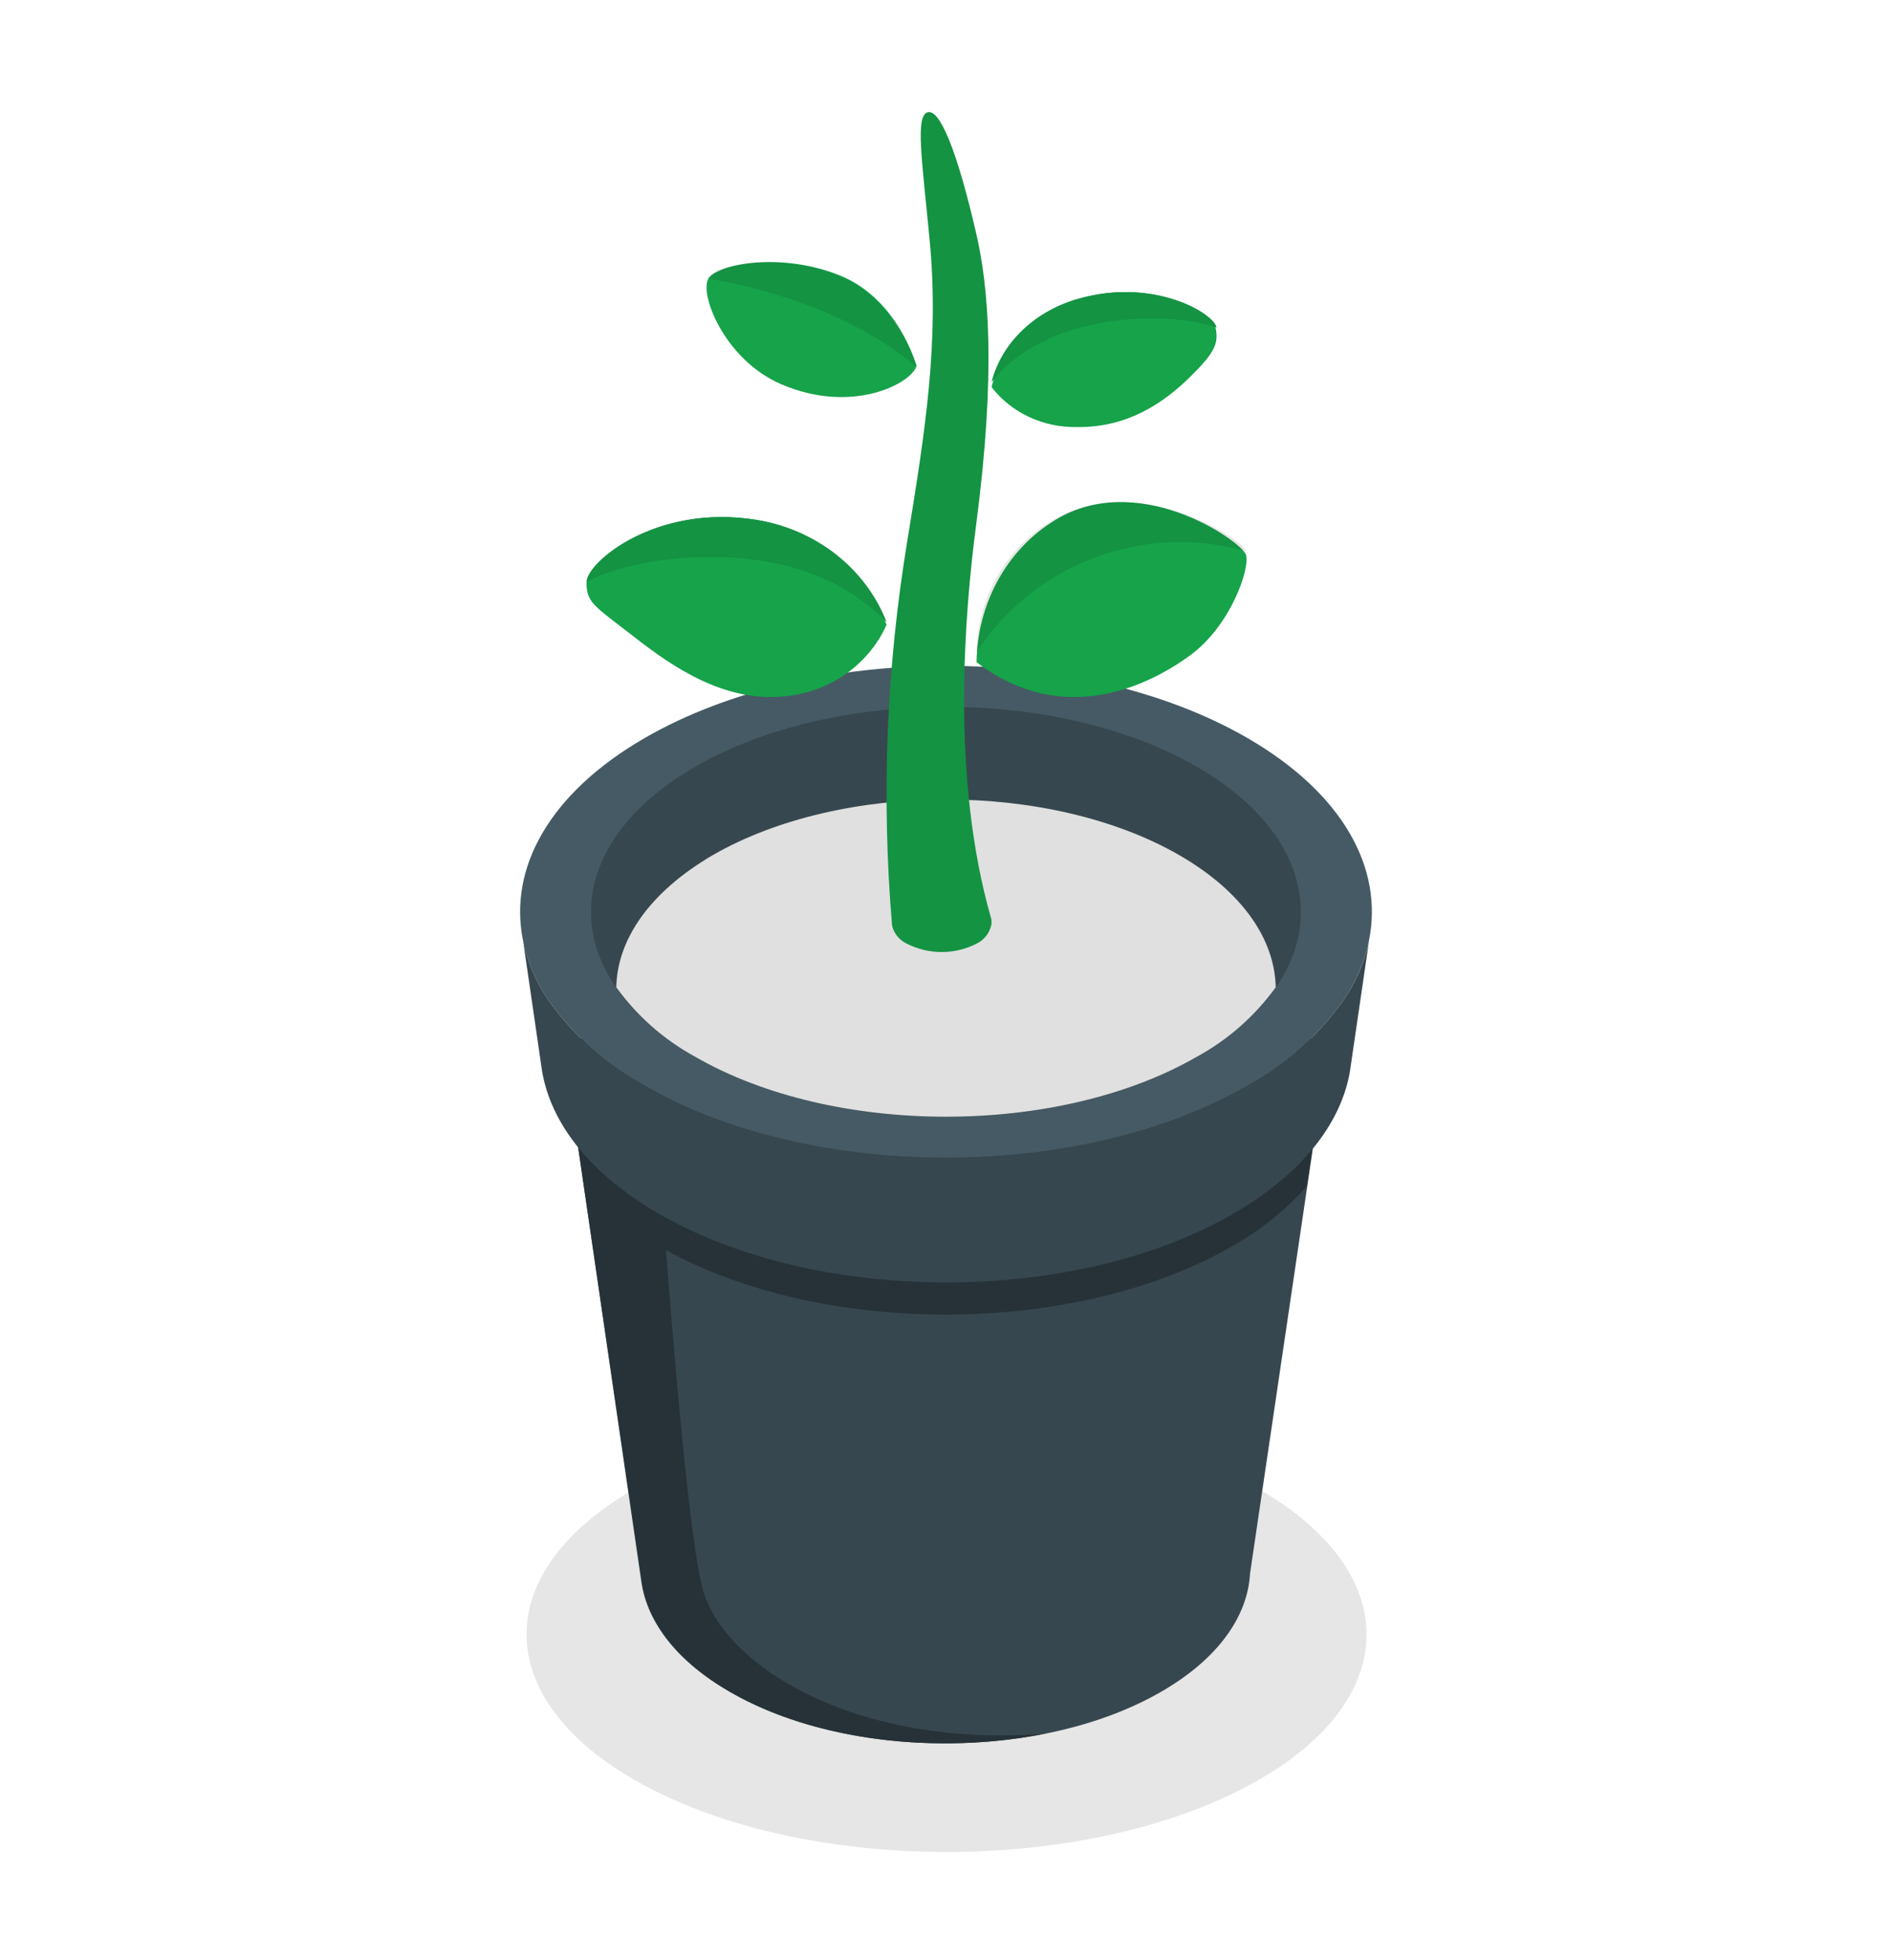 <svg width="251" height="260" viewBox="0 0 251 260" fill="none" xmlns="http://www.w3.org/2000/svg">
<path d="M164.976 237.235C143.205 248.527 107.907 248.527 86.17 237.235C64.433 225.943 64.4 207.713 86.17 196.453C107.94 185.193 143.238 185.161 164.976 196.453C186.713 207.746 186.746 225.975 164.976 237.235Z" fill="#E6E6E6"/>
<path d="M176.326 137.763H74.592L85.101 209.985C85.905 215.264 89.79 220.413 96.791 224.446C112.597 233.578 138.239 233.578 154.044 224.446C161.586 220.101 165.521 214.461 165.833 208.772L176.326 137.763Z" fill="#37474F"/>
<path d="M165.456 148.305C143.388 161.044 107.596 161.044 85.528 148.305C81.559 146.083 77.986 143.218 74.953 139.829L77.527 157.454C80.362 160.584 83.683 163.236 87.364 165.307C108.399 177.44 142.486 177.44 163.521 165.307C167.204 163.227 170.526 160.563 173.359 157.421L175.933 139.845C172.931 143.223 169.391 146.082 165.456 148.305Z" fill="#263238"/>
<path d="M85.167 209.984C85.97 215.264 89.856 220.412 96.857 224.462C108.153 231.02 124.451 232.823 138.616 230.02C113.22 231.954 95.775 220.855 93.168 210.624C90.561 200.393 87.216 150.223 87.216 150.223L90.036 138.877L89.233 137.778H74.592L85.167 209.984Z" fill="#263238"/>
<path d="M181.606 124.81C181.023 127.647 179.868 130.336 178.212 132.712C174.885 137.418 170.521 141.294 165.456 144.042C143.388 156.781 107.596 156.781 85.528 144.042C80.463 141.294 76.098 137.418 72.772 132.712C71.127 130.332 69.978 127.644 69.394 124.81C67.427 115.235 72.821 105.25 85.544 97.905C107.612 85.149 143.404 85.149 165.472 97.905C178.179 105.25 183.573 115.235 181.606 124.81Z" fill="#455A64"/>
<path d="M178.212 132.713C174.885 137.418 170.521 141.294 165.456 144.042C143.388 156.781 107.596 156.781 85.528 144.042C80.463 141.294 76.098 137.418 72.772 132.713C71.127 130.332 69.978 127.644 69.394 124.81L71.903 142.042C73.051 148.977 78.215 155.732 87.43 161.044C108.465 173.177 142.551 173.177 163.587 161.044C172.67 155.798 177.835 149.125 179.064 142.288L179.195 141.402L181.622 124.81C181.034 127.649 179.874 130.338 178.212 132.713Z" fill="#37474F"/>
<path d="M158.799 101.742C140.404 91.117 110.58 91.117 92.201 101.742C81.79 107.759 77.281 115.875 78.642 123.712C79.691 129.729 84.216 135.582 92.201 140.189C110.58 150.814 140.404 150.814 158.799 140.189C166.768 135.582 171.293 129.729 172.342 123.794C173.719 115.875 169.211 107.759 158.799 101.742Z" fill="#37474F"/>
<path d="M81.757 130.991C84.51 134.797 88.078 137.939 92.201 140.189C110.58 150.813 140.404 150.813 158.799 140.189C162.922 137.939 166.491 134.797 169.243 130.991C169.112 124.63 164.849 118.301 156.438 113.448C139.354 103.61 111.646 103.61 94.562 113.448C86.151 118.366 81.888 124.646 81.757 130.991Z" fill="#E0E0E0"/>
<path d="M129.553 87.851C129.601 84.115 130.536 80.454 132.268 77.213C134 73.973 136.473 71.261 139.452 69.333C150.664 61.915 164.696 71.811 165.288 73.584C165.881 75.356 163.286 82.981 157.92 86.922C152.554 90.863 141.101 96.68 129.553 87.851Z" fill="#16A34A"/>
<path opacity="0.1" d="M165.371 73.153C158.766 71.268 151.737 71.546 145.299 73.947C138.86 76.347 133.346 80.747 129.553 86.509C129.598 83 130.532 79.561 132.265 76.516C133.999 73.472 136.475 70.923 139.459 69.111C150.729 62.255 164.761 71.488 165.371 73.153Z" fill="black"/>
<path d="M131.496 121.889C126.063 103.01 128.003 81.025 129.507 69.556C132.175 49.182 131.124 37.959 129.507 30.976C126.953 19.918 124.657 14.38 123.04 14.906C121.423 15.432 122.312 21.15 123.331 31.847C124.624 45.353 122.749 57.151 120.388 71.643C117.588 88.548 116.903 105.746 118.351 122.826C118.478 123.336 118.716 123.812 119.046 124.218C119.375 124.624 119.79 124.951 120.259 125.175C121.705 125.92 123.303 126.308 124.923 126.308C126.544 126.308 128.142 125.92 129.588 125.175C130.053 124.948 130.464 124.62 130.791 124.214C131.118 123.808 131.353 123.334 131.48 122.826C131.558 122.519 131.563 122.198 131.496 121.889Z" fill="#16A34A"/>
<path opacity="0.1" d="M131.496 121.889C126.063 103.01 128.003 81.025 129.507 69.556C132.175 49.182 131.124 37.959 129.507 30.976C126.953 19.918 124.657 14.38 123.04 14.906C121.423 15.432 122.312 21.15 123.331 31.847C124.624 45.353 122.749 57.151 120.388 71.643C117.588 88.548 116.903 105.746 118.351 122.826C118.478 123.336 118.716 123.812 119.046 124.218C119.375 124.624 119.79 124.951 120.259 125.175C121.705 125.92 123.303 126.308 124.923 126.308C126.544 126.308 128.142 125.92 129.588 125.175C130.053 124.948 130.464 124.62 130.791 124.214C131.118 123.808 131.353 123.334 131.48 122.826C131.558 122.519 131.563 122.198 131.496 121.889Z" fill="black"/>
<path d="M117.613 82.904C116.252 79.312 113.938 76.133 110.906 73.689C107.874 71.244 104.231 69.62 100.345 68.98C86.843 66.761 77.814 74.856 77.814 77.434C77.814 80.013 79.07 80.56 84.107 84.482C89.144 88.404 96.338 93.514 104.835 92.295C107.614 91.921 110.248 90.861 112.485 89.217C114.722 87.573 116.487 85.399 117.613 82.904Z" fill="#16A34A"/>
<path opacity="0.15" d="M117.613 82.529C116.252 79.032 113.938 75.936 110.906 73.555C107.874 71.175 104.231 69.593 100.345 68.97C86.843 66.809 77.814 74.692 77.814 77.203C83.511 73.809 105.688 69.944 117.613 82.529Z" fill="black"/>
<path d="M117.613 82.529C105.683 69.883 83.498 73.809 77.814 77.218C77.814 74.692 86.83 66.809 100.354 68.97C104.239 69.595 107.88 71.178 110.91 73.559C113.94 75.939 116.253 79.034 117.613 82.529Z" fill="#16A34A"/>
<path opacity="0.1" d="M117.613 82.529C105.683 69.883 83.498 73.809 77.814 77.218C77.814 74.692 86.83 66.809 100.354 68.97C104.239 69.595 107.88 71.178 110.91 73.559C113.94 75.939 116.253 79.034 117.613 82.529Z" fill="black"/>
<path d="M131.542 51.357C132.217 48.605 133.66 46.069 135.724 44.005C137.789 41.941 140.401 40.423 143.297 39.605C153.352 36.739 161.022 41.847 161.314 43.72C161.605 45.593 161.211 46.762 157.762 50.124C154.313 53.487 149.543 56.737 142.936 56.657C140.718 56.707 138.52 56.251 136.534 55.327C134.548 54.403 132.835 53.04 131.542 51.357Z" fill="#16A34A"/>
<path opacity="0.15" d="M131.542 50.691C132.219 48.084 133.666 45.682 135.735 43.727C137.805 41.773 140.424 40.335 143.327 39.56C153.409 36.846 161.099 41.683 161.391 43.457C156.695 41.486 139.336 40.652 131.542 50.691Z" fill="black"/>
<path d="M131.542 50.691C139.336 40.676 156.695 41.522 161.391 43.456C161.099 41.658 153.409 36.855 143.31 39.559C140.404 40.336 137.784 41.776 135.717 43.732C133.65 45.687 132.21 48.088 131.542 50.691Z" fill="#16A34A"/>
<path opacity="0.1" d="M131.542 50.691C139.336 40.676 156.695 41.522 161.391 43.456C161.099 41.658 153.409 36.855 143.31 39.559C140.404 40.336 137.784 41.776 135.717 43.732C133.65 45.687 132.21 48.088 131.542 50.691Z" fill="black"/>
<path d="M121.593 48.538C121.593 48.538 119.191 39.695 111.46 36.559C103.729 33.422 95.373 34.982 94.024 36.905C92.675 38.828 96.047 47.718 103.647 50.981C113.039 55.016 120.918 50.902 121.593 48.538Z" fill="#16A34A"/>
<path opacity="0.1" d="M121.593 48.7C110.539 39.155 93.734 36.944 93.734 36.944C95.097 34.987 103.375 33.38 111.353 36.626C118.983 39.696 121.46 48.27 121.593 48.7Z" fill="black"/>
</svg>
